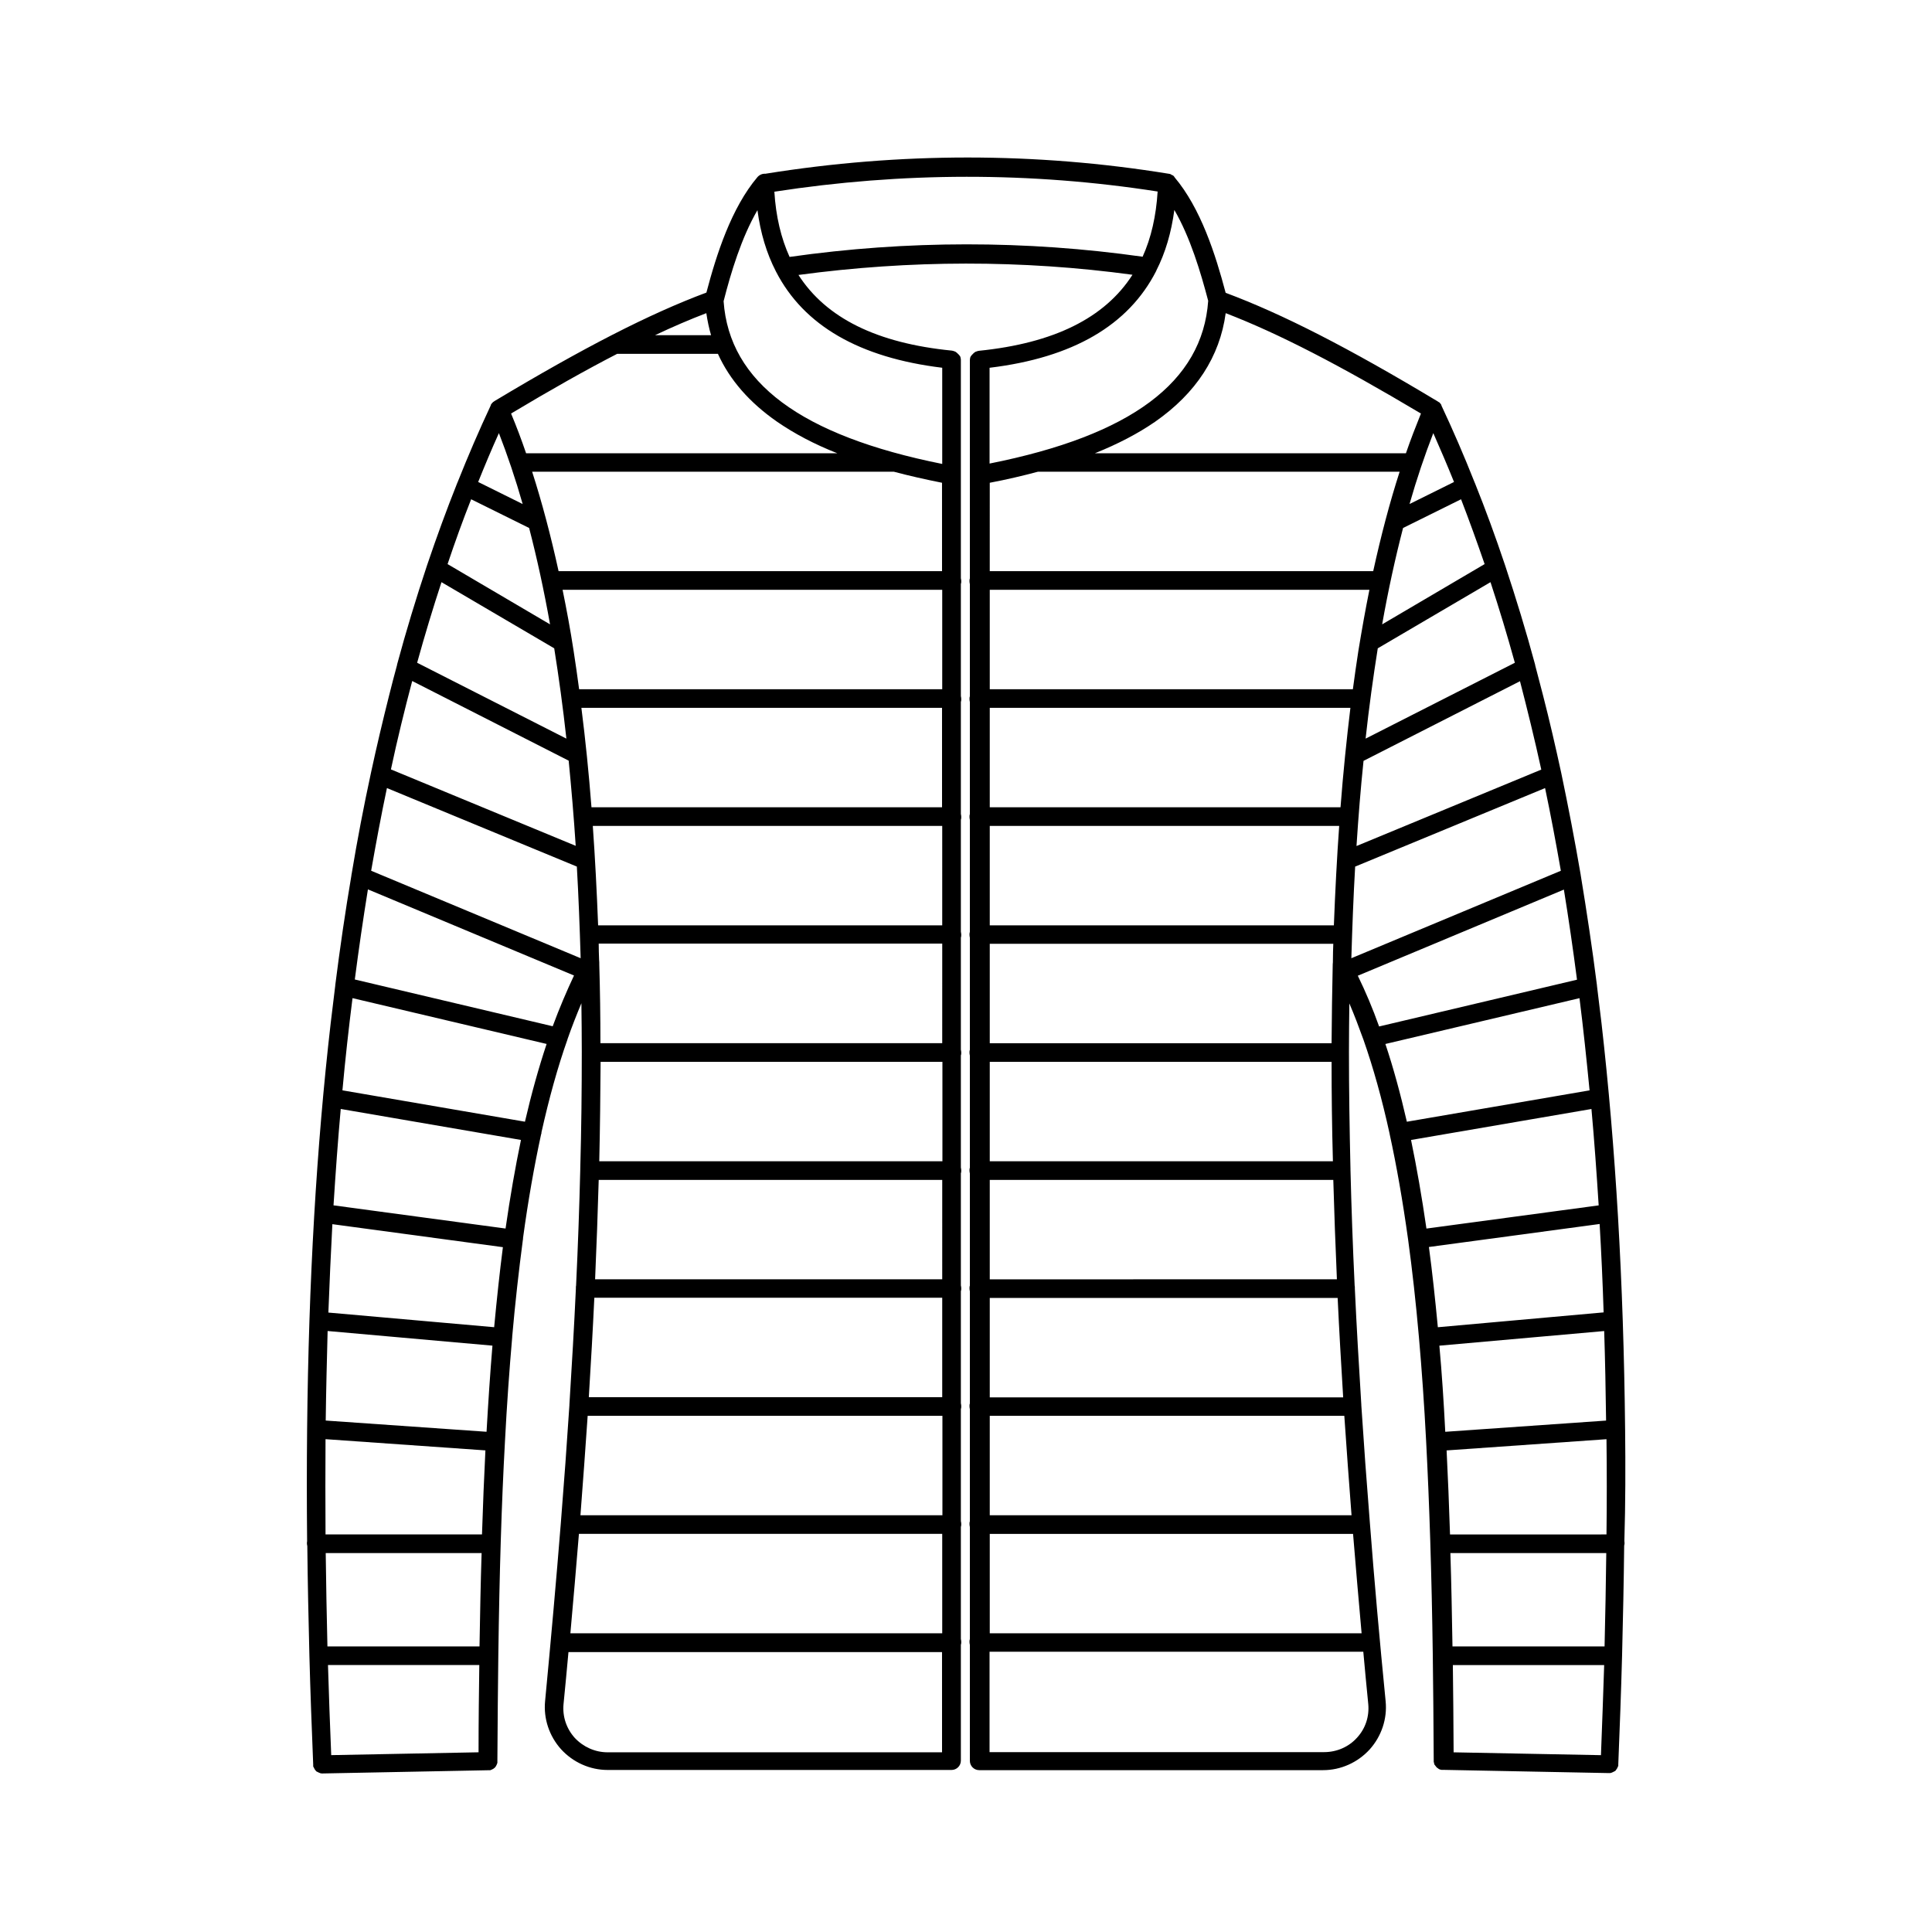 <?xml version="1.0" encoding="UTF-8"?>
<!-- Uploaded to: ICON Repo, www.svgrepo.com, Generator: ICON Repo Mixer Tools -->
<svg fill="#000000" width="800px" height="800px" version="1.1" viewBox="144 144 512 512" xmlns="http://www.w3.org/2000/svg">
 <path d="m574.67 522.83v-0.051c-0.402-39.195-2.519-74.816-6.246-107.56-0.402-3.375-0.805-6.699-1.211-9.977v-0.102c-1.258-9.926-2.719-19.598-4.281-29.07 0-0.102-0.051-0.25-0.051-0.352-1.562-9.117-3.273-17.984-5.09-26.652 0-0.102-0.051-0.152-0.051-0.25-1.512-6.953-3.074-13.754-4.785-20.402-0.707-2.719-1.41-5.441-2.117-8.113v-0.102c-2.418-8.969-5.09-17.684-7.91-26.199-0.051-0.152-0.102-0.301-0.152-0.453-2.469-7.356-5.09-14.508-7.859-21.41-0.051-0.102-0.102-0.25-0.152-0.352-2.769-7.004-5.691-13.754-8.766-20.305v-0.051c0-0.051-0.051-0.102-0.051-0.152 0-0.051-0.051-0.051-0.051-0.102s-0.051-0.102-0.102-0.102c0-0.051-0.051-0.051-0.051-0.102-0.051-0.051-0.051-0.051-0.102-0.102 0-0.051-0.051-0.051-0.051-0.102-0.051-0.051-0.051-0.051-0.102-0.102-0.051 0-0.051-0.051-0.102-0.051-0.051-0.051-0.051-0.051-0.102-0.051-0.102-0.051-0.203-0.152-0.301-0.203-23.629-14.207-41.059-23.125-56.176-28.766-2.672-10.125-6.602-22.418-13.551-30.633v-0.051l-0.051-0.051c-0.051-0.051-0.102-0.102-0.102-0.152l-0.051-0.051c-0.051-0.051-0.102-0.102-0.152-0.102 0 0-0.051 0-0.051-0.051-0.051-0.051-0.102-0.102-0.203-0.102h-0.051c-0.051-0.051-0.102-0.051-0.152-0.102 0 0-0.051 0-0.051-0.051-0.051 0-0.102-0.051-0.152-0.051 0 0-0.051 0-0.051-0.051-0.051-0.051-0.152-0.051-0.203-0.051s-0.152-0.051-0.203-0.051h-0.051c-35.266-5.742-71.238-5.742-106.91 0-0.754-0.051-1.512 0.25-2.066 0.855-6.953 8.211-10.883 20.504-13.551 30.633-15.113 5.644-32.496 14.559-56.176 28.766-0.051 0-0.102 0.051-0.102 0.102-0.051 0-0.051 0.051-0.102 0.051s-0.051 0.051-0.102 0.051c-0.051 0.051-0.051 0.051-0.102 0.102-0.051 0-0.051 0.051-0.051 0.051-0.051 0.051-0.051 0.051-0.102 0.102 0 0-0.051 0.051-0.051 0.051-0.051 0.051-0.051 0.051-0.102 0.102 0 0.051-0.051 0.051-0.051 0.102-0.051 0.051-0.051 0.102-0.102 0.102 0 0.051-0.051 0.051-0.051 0.102 0 0.051-0.051 0.102-0.051 0.152v0.051c-3.074 6.551-5.996 13.352-8.766 20.305-0.051 0.102-0.102 0.25-0.152 0.352-2.769 6.953-5.391 14.105-7.859 21.41-0.051 0.152-0.102 0.301-0.152 0.453-2.82 8.465-5.492 17.23-7.91 26.199v0.102c-0.707 2.672-1.461 5.391-2.117 8.113-1.664 6.602-3.273 13.402-4.785 20.402 0 0.102-0.051 0.152-0.051 0.25-1.863 8.613-3.578 17.531-5.09 26.652-0.051 0.102-0.051 0.25-0.051 0.352-1.613 9.473-3.023 19.145-4.281 29.07v0.102c-0.402 3.324-0.805 6.648-1.211 9.977-3.777 32.746-5.844 68.367-6.246 107.56v0.051c-0.102 9.672-0.102 19.547 0 29.676-0.051 0.203-0.051 0.402-0.051 0.605s0.051 0.453 0.102 0.656c0.102 9.473 0.301 19.145 0.555 29.07 0.25 9.473 0.605 19.094 1.008 28.918v0.102 0.102 0.102 0.102c0 0.051 0 0.102 0.051 0.102 0 0.051 0 0.102 0.051 0.102 0 0.051 0.051 0.102 0.051 0.102 0 0.051 0.051 0.051 0.051 0.102 0 0.051 0.051 0.051 0.051 0.102s0.051 0.051 0.051 0.102c0 0.051 0.051 0.051 0.051 0.102s0.051 0.051 0.051 0.102c0 0.051 0.051 0.051 0.102 0.102 0 0.051 0.051 0.051 0.051 0.102 0.051 0.051 0.051 0.051 0.102 0.102 0 0.051 0.051 0.051 0.051 0.102 0.051 0.051 0.051 0.051 0.102 0.102 0.051 0 0.051 0.051 0.102 0.051 0.051 0.051 0.051 0.051 0.102 0.051 0.051 0 0.051 0.051 0.102 0.051s0.051 0.051 0.102 0.051c0.051 0 0.051 0.051 0.102 0.051s0.102 0.051 0.102 0.051c0.051 0 0.051 0.051 0.102 0.051s0.102 0.051 0.152 0.051c0.051 0 0.051 0 0.102 0.051 0.051 0 0.102 0.051 0.152 0.051h0.051c0.051 0 0.152 0.051 0.25 0.051h0.25 0.051l43.883-0.855h0.102 0.102 0.152 0.102c0.051 0 0.102 0 0.152-0.051 0.051 0 0.051 0 0.102-0.051 0.051 0 0.102-0.051 0.152-0.051 0.051 0 0.051 0 0.102-0.051 0.051 0 0.102-0.051 0.102-0.051 0.051 0 0.051-0.051 0.102-0.051 0.051 0 0.102-0.051 0.102-0.051 0.051 0 0.051-0.051 0.102-0.051l0.102-0.102c0.051 0 0.051-0.051 0.102-0.051l0.254-0.254c0-0.051 0.051-0.051 0.051-0.102 0.051-0.051 0.051-0.051 0.102-0.102 0-0.051 0.051-0.051 0.051-0.102 0-0.051 0.051-0.102 0.051-0.102 0-0.051 0.051-0.051 0.051-0.102 0-0.051 0.051-0.102 0.051-0.102 0-0.051 0.051-0.051 0.051-0.102 0-0.051 0.051-0.102 0.051-0.152s0-0.051 0.051-0.102c0-0.051 0-0.102 0.051-0.152v-0.102-0.152-0.102-0.152-0.102c0.051-10.531 0.152-19.699 0.25-28.012 0.301-22.117 0.855-40.102 1.762-56.629 0.504-9.723 1.16-18.895 1.914-27.559v-0.102-0.051c0.805-9.117 1.762-17.582 2.82-25.594 0-0.102 0.051-0.203 0.051-0.301v-0.25c1.359-9.977 2.973-19.094 4.785-27.457 0.051-0.152 0.102-0.25 0.102-0.402v-0.152c2.016-9.02 4.281-17.23 6.902-24.637v-0.051c1.16-3.324 2.418-6.5 3.68-9.523 0.051 4.18 0.102 8.465 0.102 12.746v0.051 0.051c0 9.977-0.102 20.355-0.402 31.035v0.203 0.051c-0.25 9.926-0.605 20.152-1.109 30.684-0.051 0.152-0.051 0.352-0.051 0.504v0.301c-0.453 9.926-1.059 20.152-1.715 30.73v0.152c-0.656 10.078-1.41 20.453-2.266 31.137-1.211 15.164-2.621 30.934-4.18 47.309-0.453 4.637 1.109 9.27 4.231 12.746 3.176 3.477 7.656 5.492 12.344 5.492h91.141c1.359 0 2.469-1.109 2.469-2.469v-30.73c0.102-0.25 0.102-0.504 0.102-0.754s-0.051-0.504-0.102-0.754v-29.727c0.102-0.25 0.102-0.504 0.102-0.754s-0.051-0.504-0.102-0.754v-29.727c0.102-0.25 0.102-0.504 0.102-0.754s-0.051-0.504-0.102-0.754v-29.727c0.102-0.25 0.102-0.504 0.102-0.754s-0.051-0.504-0.102-0.754v-29.727c0.102-0.25 0.102-0.504 0.102-0.754s-0.051-0.504-0.102-0.754v-29.727c0.102-0.25 0.102-0.504 0.102-0.754s-0.051-0.504-0.102-0.754v-29.727c0.102-0.25 0.102-0.504 0.102-0.754s-0.051-0.504-0.102-0.754v-29.727c0.102-0.25 0.102-0.504 0.102-0.754s-0.051-0.504-0.102-0.754v-29.727c0.102-0.25 0.102-0.504 0.102-0.754s-0.051-0.504-0.102-0.754v-29.727c0.102-0.25 0.102-0.504 0.102-0.754s-0.051-0.504-0.102-0.754v-57.84c0-0.25-0.051-0.504-0.102-0.707 0-0.051-0.051-0.102-0.051-0.152s0-0.051-0.051-0.102c0-0.051-0.051-0.102-0.102-0.152 0 0 0-0.051-0.051-0.051-0.051-0.051-0.051-0.102-0.102-0.152 0 0 0-0.051-0.051-0.051-0.051-0.051-0.051-0.102-0.102-0.102l-0.051-0.051c0-0.051-0.051-0.051-0.102-0.102l-0.254-0.254s-0.051 0-0.051-0.051c-0.051-0.051-0.102-0.051-0.152-0.102 0 0-0.051 0-0.051-0.051-0.051-0.051-0.102-0.051-0.152-0.102 0 0-0.051 0-0.102-0.051-0.051 0-0.102-0.051-0.152-0.051-0.203-0.102-0.453-0.152-0.707-0.203-19.852-1.965-33.301-8.613-40.656-20.051 29.523-3.981 59.246-4.031 88.52-0.051-7.356 11.488-20.859 18.137-40.707 20.152-0.25 0.051-0.504 0.102-0.707 0.203-0.051 0-0.102 0.051-0.152 0.051s-0.051 0-0.102 0.051c-0.051 0.051-0.102 0.051-0.152 0.102 0 0-0.051 0-0.051 0.051-0.051 0.051-0.102 0.051-0.152 0.102 0 0-0.051 0-0.051 0.051-0.051 0.051-0.102 0.051-0.102 0.102l-0.051 0.051c-0.051 0.051-0.051 0.051-0.102 0.102-0.051 0.051-0.051 0.051-0.102 0.102l-0.051 0.051c-0.051 0.051-0.051 0.102-0.102 0.102 0 0 0 0.051-0.051 0.051-0.051 0.051-0.051 0.102-0.102 0.152 0 0 0 0.051-0.051 0.051-0.051 0.051-0.051 0.102-0.102 0.152 0 0.051 0 0.051-0.051 0.102 0 0.051-0.051 0.102-0.051 0.152-0.051 0.25-0.102 0.453-0.102 0.707v57.84c-0.102 0.25-0.102 0.504-0.102 0.754s0.051 0.504 0.102 0.754v29.727c-0.102 0.25-0.102 0.504-0.102 0.754s0.051 0.504 0.102 0.754v29.727c-0.102 0.25-0.102 0.504-0.102 0.754s0.051 0.504 0.102 0.754v29.727c-0.102 0.25-0.102 0.504-0.102 0.754s0.051 0.504 0.102 0.754v29.727c-0.102 0.25-0.102 0.504-0.102 0.754s0.051 0.504 0.102 0.754v29.727c-0.102 0.25-0.102 0.504-0.102 0.754s0.051 0.504 0.102 0.754v29.727c-0.102 0.25-0.102 0.504-0.102 0.754s0.051 0.504 0.102 0.754v29.727c-0.102 0.25-0.102 0.504-0.102 0.754s0.051 0.504 0.102 0.754v29.727c-0.102 0.25-0.102 0.504-0.102 0.754s0.051 0.504 0.102 0.754v29.727c-0.102 0.25-0.102 0.504-0.102 0.754s0.051 0.504 0.102 0.754v30.73c0 1.359 1.109 2.469 2.469 2.469h91.141c4.684 0 9.168-2.016 12.344-5.492 3.125-3.477 4.684-8.113 4.231-12.746-1.613-16.375-3.023-32.145-4.18-47.309-0.855-10.68-1.613-21.059-2.266-31.137v-0.152c-0.656-10.531-1.258-20.758-1.715-30.73v-0.301c0-0.203 0-0.352-0.051-0.504-0.504-10.531-0.855-20.758-1.109-30.684v-0.051-0.203c-0.25-10.73-0.402-21.059-0.402-31.035v-0.051-0.051c0-4.332 0.051-8.566 0.102-12.746 1.309 3.023 2.519 6.246 3.727 9.574 2.621 7.457 4.938 15.77 6.953 24.988v0.051c1.863 8.516 3.477 17.785 4.887 27.91 1.109 8.113 2.066 16.727 2.871 25.895 0.754 8.566 1.41 17.836 1.914 27.609 0.855 16.375 1.461 34.863 1.762 56.578v0.051c0.102 8.363 0.203 17.48 0.25 27.91v0.051 0.051 0.203 0.051c0 0.051 0 0.152 0.051 0.203v0.051c0 0.051 0.051 0.102 0.051 0.203v0.051c0 0.051 0.051 0.102 0.051 0.152v0.051c0 0.051 0.051 0.102 0.102 0.152 0 0 0 0.051 0.051 0.051 0.051 0.051 0.051 0.102 0.102 0.152 0 0 0 0.051 0.051 0.051 0.051 0.051 0.051 0.102 0.102 0.152l0.051 0.051c0.051 0.051 0.102 0.102 0.102 0.152l0.051 0.051c0.051 0.051 0.102 0.102 0.152 0.102l0.051 0.051c0.051 0.051 0.102 0.051 0.152 0.102 0 0 0.051 0 0.051 0.051 0.051 0.051 0.102 0.051 0.152 0.102 0 0 0.051 0 0.051 0.051 0.051 0 0.102 0.051 0.152 0.051 0.051 0 0.051 0 0.102 0.051 0.051 0 0.102 0.051 0.152 0.051h0.102c0.051 0 0.102 0.051 0.152 0.051h0.102 0.152 0.102 0.102l43.883 0.855h0.051 0.25c0.102 0 0.152 0 0.25-0.051h0.051c0.051 0 0.102-0.051 0.152-0.051s0.051 0 0.102-0.051c0.051 0 0.102-0.051 0.152-0.051s0.051-0.051 0.102-0.051c0.051 0 0.102-0.051 0.102-0.051 0.051 0 0.051-0.051 0.102-0.051s0.051-0.051 0.102-0.051 0.051-0.051 0.102-0.051c0.051 0 0.051-0.051 0.102-0.051 0.051 0 0.051-0.051 0.102-0.051l0.102-0.102c0.051 0 0.051-0.051 0.051-0.102l0.102-0.102c0-0.051 0.051-0.051 0.051-0.102 0.051-0.051 0.051-0.051 0.102-0.102 0-0.051 0.051-0.051 0.051-0.102 0-0.051 0.051-0.051 0.051-0.102s0.051-0.051 0.051-0.102c0-0.051 0.051-0.051 0.051-0.102s0.051-0.051 0.051-0.102c0-0.051 0.051-0.051 0.051-0.102s0-0.102 0.051-0.102c0-0.051 0-0.102 0.051-0.102v-0.102-0.102-0.102-0.102c0.402-9.824 0.754-19.496 1.008-28.918 0.25-9.875 0.453-19.547 0.555-29.07 0.051-0.203 0.102-0.402 0.102-0.656 0-0.203-0.051-0.402-0.051-0.605 0.301-9.969 0.301-19.844 0.199-29.516zm-22.215-174.88-48.969 20.254c0.504-7.809 1.109-15.316 1.863-22.57l41.465-21.109c1.961 7.559 3.875 15.367 5.641 23.426zm-7.004-28.312-39.551 20.102c0.906-8.363 2.016-16.324 3.223-23.93l29.875-17.531c2.269 6.898 4.438 14.055 6.453 21.359zm-8.012-26.148-27.156 15.973c1.613-9.07 3.477-17.582 5.543-25.543l15.367-7.609c2.164 5.594 4.231 11.336 6.246 17.18zm-8.109-21.762-11.789 5.844c1.914-6.699 4.031-12.949 6.297-18.793 1.863 4.231 3.727 8.562 5.492 12.949zm-60.508-44.738c14.008 5.391 30.18 13.754 51.742 26.602-1.359 3.375-2.719 6.852-3.981 10.531l-82.426-0.004c6.144-2.469 11.438-5.238 15.973-8.363 10.832-7.559 17.129-17.23 18.691-28.766zm-137.64 0c0.301 2.016 0.707 3.981 1.258 5.844h-14.863c4.789-2.269 9.27-4.184 13.605-5.844zm-23.629 10.781h26.703c3.125 6.902 8.363 12.898 15.668 17.984 4.535 3.125 9.824 5.945 15.973 8.363h-82.477c-1.258-3.68-2.57-7.152-3.981-10.531 10.527-6.297 19.801-11.535 28.113-15.816zm-31.34 21.008c2.266 5.844 4.383 12.09 6.297 18.793l-11.789-5.844c1.766-4.387 3.578-8.719 5.492-12.949zm-7.356 17.531 15.367 7.609c2.066 7.961 3.93 16.473 5.543 25.543l-27.156-15.973c1.965-5.844 4.031-11.586 6.246-17.18zm-7.859 21.969 29.875 17.531c1.211 7.609 2.316 15.617 3.223 23.93l-39.551-20.102c2.019-7.305 4.188-14.461 6.453-21.359zm-7.758 26.195 41.465 21.109c0.707 7.254 1.359 14.812 1.863 22.57l-48.969-20.254c1.711-8.008 3.625-15.816 5.641-23.426zm17.582 283.9-39.047 0.754c-0.352-8.062-0.605-16.02-0.855-23.879h40.102c-0.098 7.004-0.199 14.609-0.199 23.125zm0.254-28.062h-40.305c-0.203-8.363-0.352-16.625-0.453-24.738h41.312c-0.254 7.707-0.402 15.922-0.555 24.738zm0.656-29.676h-41.465c-0.051-8.566-0.051-16.977 0-25.242l42.371 2.973c-0.355 7.106-0.656 14.41-0.906 22.27zm1.207-27.203-42.621-2.973c0.102-8.062 0.301-15.922 0.504-23.73l43.68 3.879c-0.605 7.254-1.109 14.863-1.562 22.824zm2.016-27.711-43.934-3.879c0.301-7.961 0.656-15.77 1.059-23.426l45.191 6.098c-0.855 6.648-1.609 13.699-2.316 21.207zm3.023-26.148-45.594-6.144c0.555-8.715 1.16-17.18 1.914-25.543l47.762 8.211c-1.512 7.254-2.875 15.062-4.082 23.477zm5.137-28.312-48.367-8.312c0.754-8.312 1.664-16.473 2.672-24.434l51.438 12.141c-2.113 6.348-4.027 13.199-5.742 20.605zm7.356-25.293-52.445-12.395c1.059-8.16 2.215-16.07 3.477-23.879l54.613 22.824c-1.965 4.18-3.879 8.664-5.644 13.449zm-48.113-41.211c1.309-7.457 2.672-14.762 4.18-21.914l50.332 20.809c0.453 7.859 0.754 15.922 1.008 24.285zm151.34 233.62h-88.672c-3.324 0-6.449-1.41-8.715-3.828-2.215-2.469-3.273-5.644-2.973-8.918 0.453-4.637 0.906-9.27 1.309-13.805h99l0.004 26.551zm0-31.539h-98.543c0.805-8.969 1.562-17.734 2.266-26.348h96.277zm0-31.285h-95.875c0.707-8.969 1.309-17.785 1.914-26.348h94.012v26.348zm0-31.289h-93.656c0.555-9.02 1.059-17.785 1.461-26.348h92.195zm0-31.234h-91.992c0.402-9.02 0.707-17.785 0.957-26.348h91.039zm0-31.289h-90.887c0.203-9.02 0.301-17.836 0.352-26.348h90.586v26.348zm0-31.285h-90.582c0-7.106-0.102-14.008-0.301-20.758v-0.102c0-0.402 0-0.855-0.051-1.258-0.051-1.41-0.102-2.871-0.102-4.281h91.039zm0-31.234h-91.191c-0.352-9.07-0.805-17.887-1.41-26.348h92.602zm0-31.289h-92.953c-0.707-9.168-1.613-17.984-2.672-26.348h95.574l0.004 26.348zm0-31.285h-96.227c-0.453-3.477-0.957-6.852-1.461-10.176-0.855-5.594-1.863-10.984-2.922-16.172h100.61zm0-31.289h-101.67c-2.066-9.422-4.383-18.188-7.004-26.348h95.875c3.981 1.059 8.211 2.016 12.746 2.922l0.004 23.426zm0-53.906v25.492c-37.434-7.508-56.426-21.613-57.938-43.125 1.965-7.707 4.734-16.828 8.969-24.133 0.805 6.047 2.418 11.438 4.887 16.223 0 0.051 0.051 0.051 0.051 0.102 7.356 14.258 22.066 22.773 44.031 25.441zm-40.453-29.371c-2.266-4.988-3.629-10.73-4.031-17.281 33.906-5.238 68.016-5.289 101.57-0.051-0.402 6.5-1.715 12.293-3.981 17.281-30.934-4.383-62.371-4.383-93.555 0.051zm53.051 29.371c22.016-2.668 36.727-11.234 44.082-25.594 0.051-0.051 0.051-0.102 0.051-0.152 2.418-4.734 3.981-10.078 4.785-16.07 4.231 7.305 6.953 16.426 8.969 24.082-1.512 21.512-20.453 35.668-57.938 43.125v-25.391zm0 30.48c4.535-0.855 8.766-1.863 12.746-2.922h95.875c-2.621 8.113-4.938 16.93-7.004 26.348h-101.62zm0 90.938h92.602c-0.605 8.465-1.059 17.281-1.41 26.348h-91.191zm0 31.238h91.039c-0.051 1.41-0.102 2.82-0.102 4.281 0 0.402 0 0.805-0.051 1.211v0.152c-0.152 6.75-0.25 13.652-0.301 20.707l-90.586-0.004zm0 31.285h90.586c0 8.516 0.102 17.281 0.352 26.348h-90.938zm0 31.285h91.039c0.25 8.566 0.555 17.332 0.957 26.348l-91.996 0.004zm0 31.289h92.195c0.402 8.566 0.906 17.332 1.461 26.348h-93.656zm98.996 93.809c0.402 4.535 0.855 9.168 1.309 13.805 0.301 3.273-0.707 6.449-2.973 8.918-2.215 2.469-5.391 3.828-8.715 3.828h-88.672v-26.602h99.051zm-2.719-31.285c0.707 8.613 1.461 17.383 2.266 26.348h-98.543v-26.348zm-0.402-4.938h-95.875v-26.348l93.961-0.004c0.602 8.617 1.207 17.383 1.914 26.352zm-2.922-187.62h-92.953v-26.348h95.574c-1.012 8.363-1.918 17.18-2.621 26.348zm-92.953-31.285v-26.348h100.61c-1.059 5.238-2.016 10.629-2.922 16.172-0.504 3.324-1.008 6.699-1.461 10.176zm96.832 47.004 50.332-20.809c1.512 7.152 2.871 14.461 4.18 21.914l-55.52 23.176c0.25-8.359 0.555-16.422 1.008-24.281zm0.703 28.918 54.613-22.824c1.258 7.758 2.418 15.719 3.477 23.879l-52.445 12.395c-1.715-4.832-3.629-9.316-5.644-13.449zm13 38.695c-1.715-7.457-3.578-14.309-5.691-20.605l51.438-12.141c1.008 7.961 1.863 16.121 2.672 24.434zm5.188 28.312c-1.211-8.363-2.57-16.172-4.082-23.477l47.812-8.211c0.754 8.312 1.359 16.828 1.914 25.543zm3.023 26.148c-0.707-7.457-1.461-14.508-2.367-21.262l45.242-6.098c0.453 7.656 0.805 15.469 1.059 23.426zm0.402 4.887 43.68-3.879c0.25 7.758 0.402 15.668 0.504 23.73l-42.621 2.973c-0.402-7.961-0.906-15.621-1.562-22.824zm42.824 108.52-39.047-0.754c-0.051-8.465-0.102-16.07-0.203-23.125h40.102c-0.246 7.859-0.547 15.82-0.852 23.879zm0.957-28.816h-40.305c-0.152-8.766-0.301-16.977-0.555-24.738h41.312c-0.098 8.113-0.25 16.375-0.453 24.738zm-40.957-29.676c-0.25-7.859-0.555-15.266-0.906-22.27l42.371-2.973c0.102 8.262 0.102 16.676 0 25.242z"/>
</svg>
